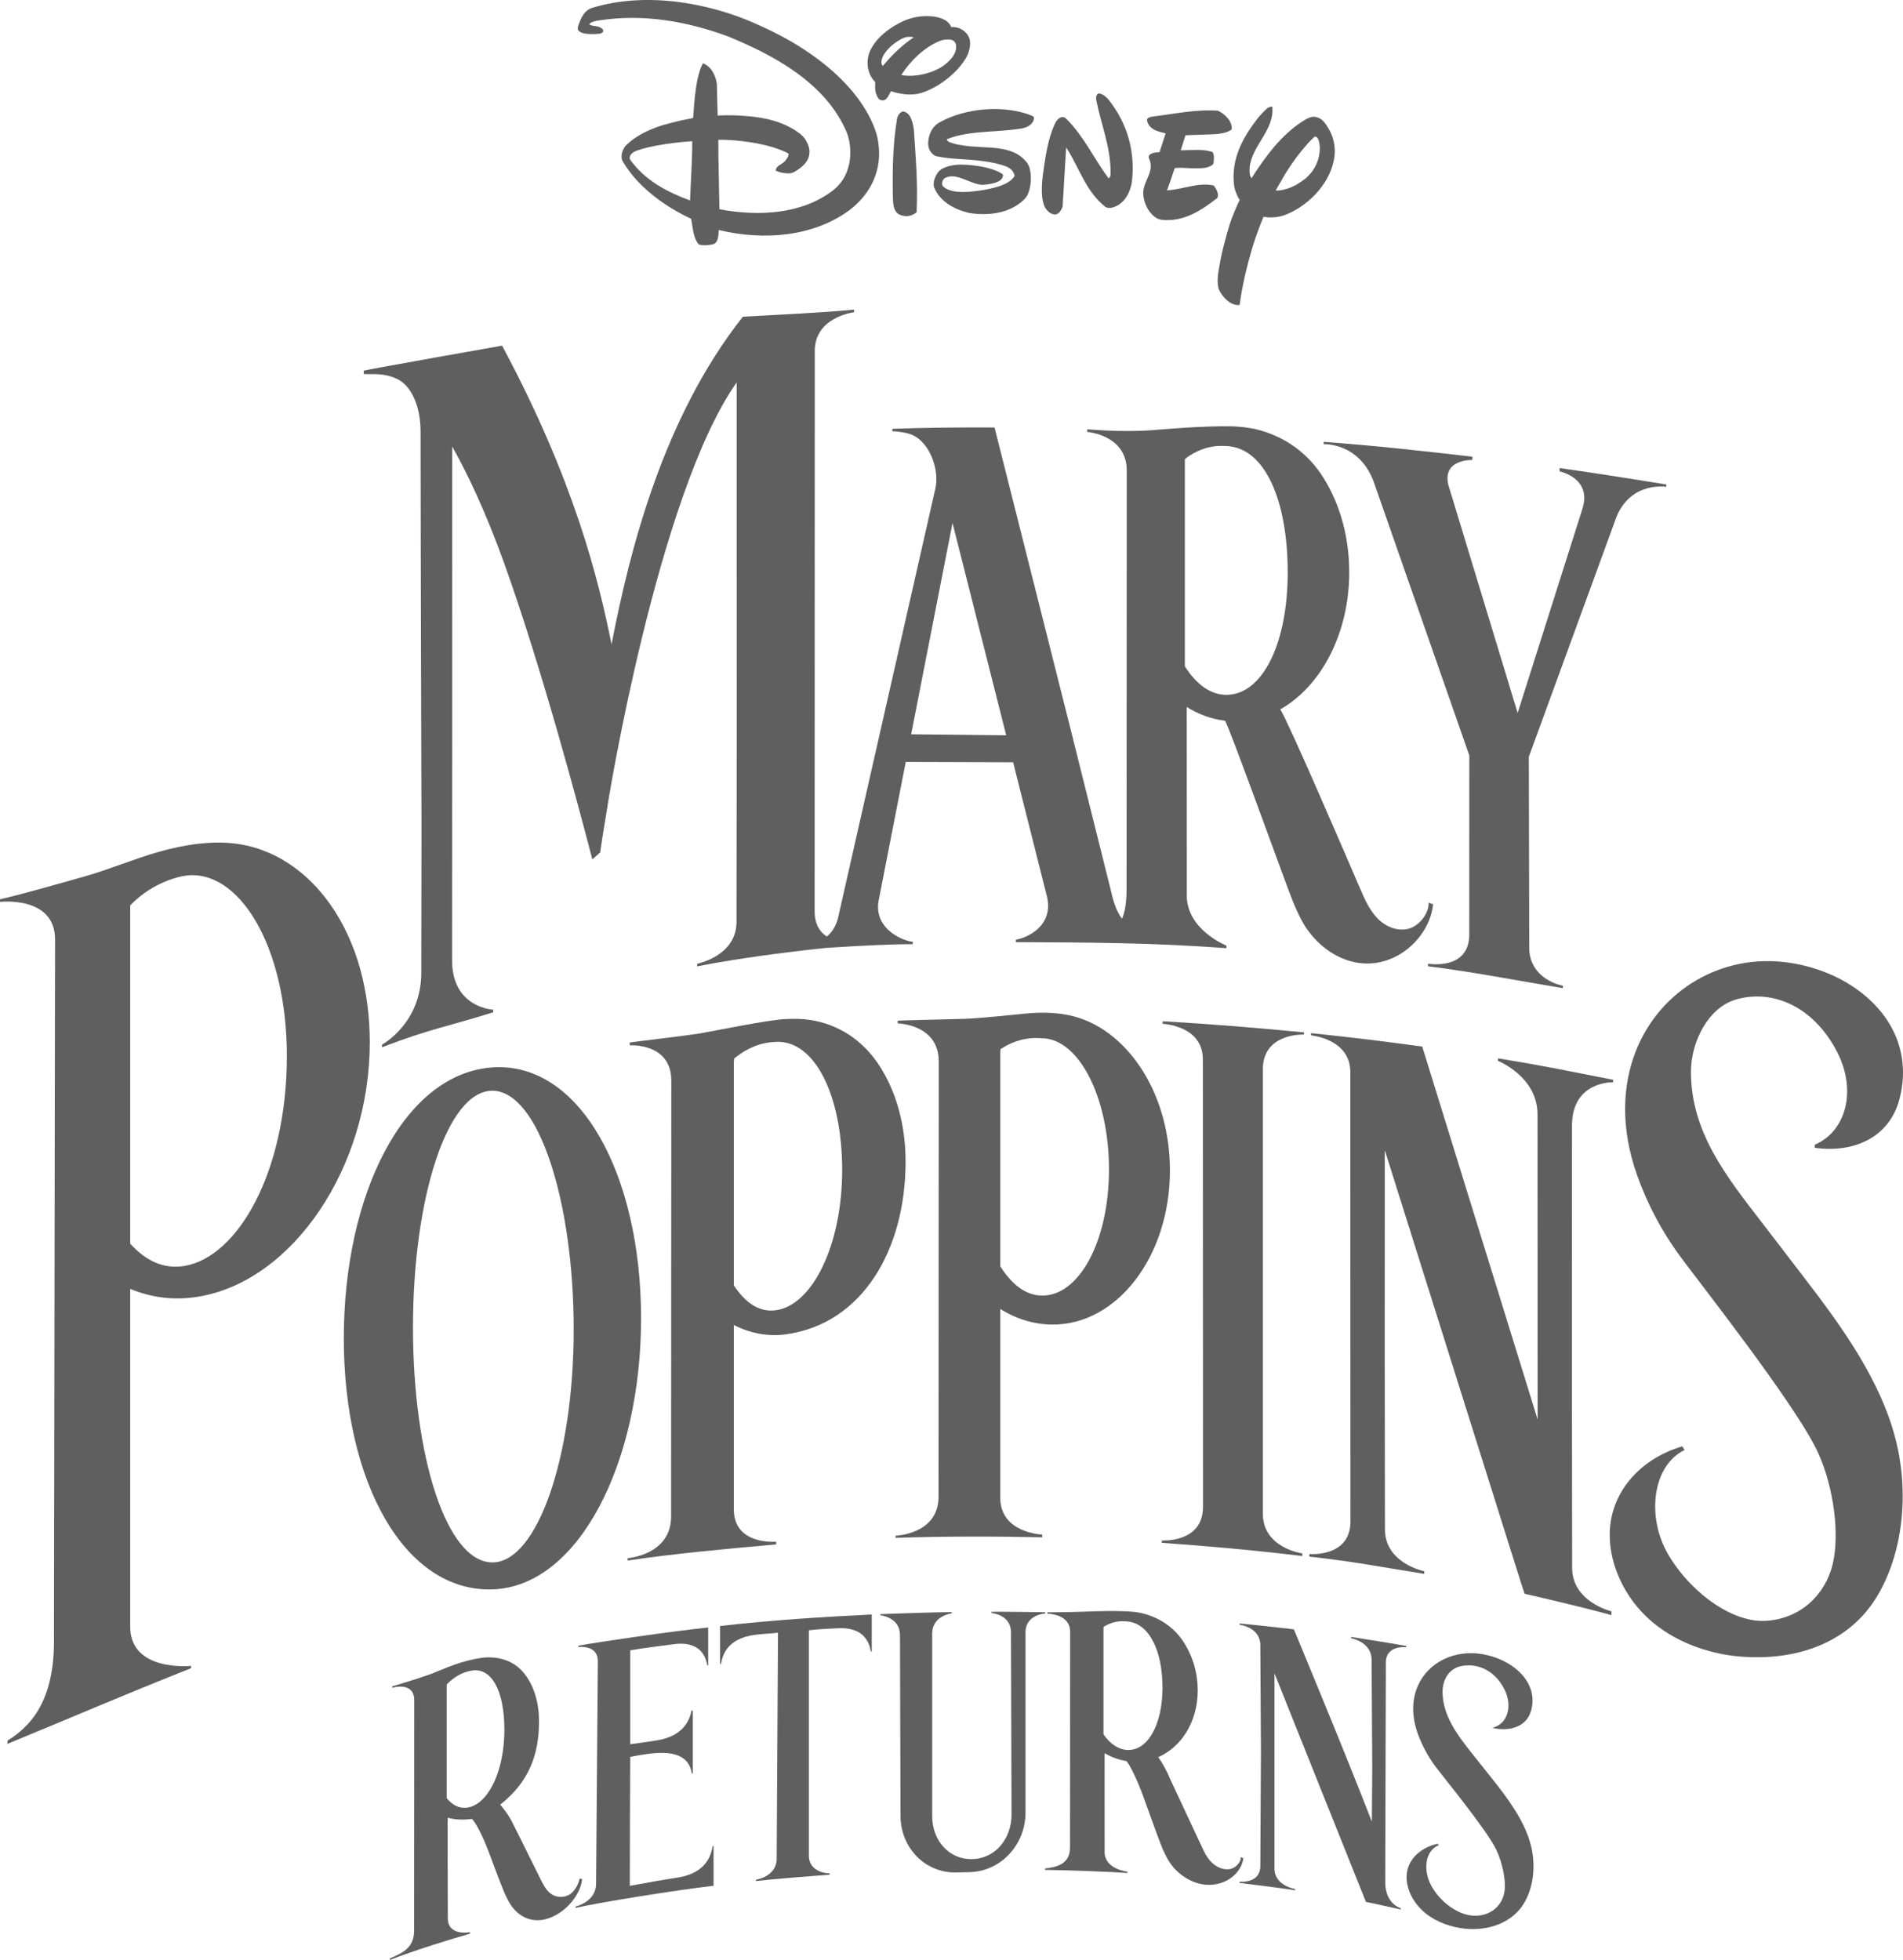 <?xml version="1.0" encoding="UTF-8"?>
<svg xmlns="http://www.w3.org/2000/svg" xmlns:xlink="http://www.w3.org/1999/xlink" width="436.91pt" height="450pt" viewBox="0 0 436.91 450" version="1.1">
<defs>
<clipPath id="clip1">
  <path d="M 369 220 L 436.91 220 L 436.91 381 L 369 381 Z M 369 220 "/>
</clipPath>
</defs>
<g id="surface1">
<path style=" stroke:none;fill-rule:nonzero;fill:rgb(37.299%,37.299%,37.299%);fill-opacity:1;" d="M 209.484 28.121 C 209.125 26.941 208.633 25.777 207.328 25.578 C 206.57 25.754 206.137 26.531 205.98 27.102 C 205.051 32.57 204.891 38.293 204.973 44.102 C 205.07 46.094 204.719 48.988 207.156 49.496 C 208.34 49.836 209.512 49.496 210.438 48.734 C 210.762 42.176 210.23 36.152 209.82 29.859 C 209.73 29.078 209.57 28.441 209.484 28.121 "/>
<path style=" stroke:none;fill-rule:nonzero;fill:rgb(37.299%,37.299%,37.299%);fill-opacity:1;" d="M 276.891 30.887 C 278.051 30.812 281.266 30.965 282.785 29.703 C 282.953 27.852 281.266 26.168 279.594 25.41 C 274.445 25.074 269.562 26.168 264.688 26.758 C 264.227 26.828 263.336 26.926 263.336 27.602 C 263.758 29.785 265.945 30.215 267.629 30.629 L 267.539 30.883 L 266.203 34.965 L 265.867 34.969 L 265.223 35.027 C 265.086 35.047 264.93 35.074 264.781 35.117 C 264.227 35.297 263.551 35.574 263.758 36.27 C 265.355 39.473 262.156 41.652 262.496 44.859 C 262.723 46.941 263.816 49.102 265.672 50.156 C 265.945 50.285 266.348 50.434 266.887 50.492 C 271.789 50.93 275.793 48.344 279.492 45.449 C 279.918 44.523 279.25 43.344 278.648 42.586 C 275.117 41.824 271.75 43.426 268.219 43.68 L 268.211 43.672 L 267.926 43.703 C 268.297 42.801 268.957 40.844 269.699 38.594 C 270.148 38.535 271.047 38.492 271.77 38.547 C 272.488 38.57 273.258 38.641 273.691 38.637 C 275.398 38.637 277.117 38.777 278.363 37.855 C 278.57 37.688 278.621 37.465 278.629 37.332 C 278.676 36.742 278.852 35.598 278.402 34.926 C 276.293 34.168 273.691 34.508 271.41 34.508 L 271.086 34.512 L 272.176 31.055 "/>
<path style=" stroke:none;fill-rule:nonzero;fill:rgb(37.299%,37.299%,37.299%);fill-opacity:1;" d="M 303.984 27.992 C 303.82 27.805 303.641 27.641 303.527 27.535 C 302.953 27.094 302.281 26.812 301.551 26.801 C 300.996 26.805 300.246 27.164 299.859 27.371 C 297.086 28.965 294.664 31.215 292.441 33.82 C 292.402 33.867 292.363 33.914 292.328 33.961 C 291.012 35.547 289.18 37.949 287.352 40.934 C 286.844 40.352 286.844 39.137 286.906 38.395 C 287.492 33.258 292.68 29.816 292.102 24.473 C 291.137 24.402 290.504 25.301 289.848 25.922 C 289.617 26.16 289.363 26.438 289.105 26.73 C 285.449 31.305 282.535 36.441 283.344 42.664 C 283.48 43.492 283.801 44.398 284.18 45.145 C 284.332 45.465 284.492 45.719 284.621 45.891 C 283.754 47.695 282.949 49.625 282.277 51.648 C 281.297 54.938 280.391 58.254 279.855 61.746 C 279.691 62.539 279.445 64.059 279.621 65.402 C 279.656 65.809 279.734 66.203 279.895 66.57 C 280.73 68.344 282.676 70.281 284.605 70.023 C 285.195 65.57 286.234 61.285 287.453 57.086 C 288.109 54.961 288.973 52.453 290.082 49.781 C 292.613 50.223 294.672 49.477 294.672 49.477 C 299.969 47.621 305.004 42.578 306.16 37.105 C 306.98 33.758 306.039 30.562 303.984 27.992 M 303.023 34.059 L 303.02 34.055 C 302.984 36.73 301.895 39.07 299.844 40.898 C 297.836 42.496 295.48 43.754 292.891 43.762 C 293.012 43.527 293.133 43.289 293.266 43.055 C 293.855 42.027 294.449 40.992 295.055 39.953 C 296.535 37.559 298.23 35.227 300.141 33.074 C 300.195 33.02 300.238 32.965 300.293 32.906 C 300.336 32.863 300.375 32.816 300.418 32.77 C 300.812 32.344 301.23 31.926 301.656 31.512 C 301.762 31.434 301.926 31.34 302.078 31.383 L 302.07 31.379 C 302.508 31.457 302.672 31.984 302.812 32.426 C 302.902 32.758 303.023 33.355 303.023 34.055 "/>
<path style=" stroke:none;fill-rule:nonzero;fill:rgb(37.299%,37.299%,37.299%);fill-opacity:1;" d="M 221.961 7.742 C 221.859 7.613 221.742 7.496 221.625 7.391 L 221.637 7.391 C 221.637 7.391 220.945 6.691 220.004 6.398 C 219.906 6.371 219.809 6.344 219.719 6.32 C 219.277 6.219 218.895 6.195 218.652 6.195 C 218.562 6.195 218.473 6.199 218.371 6.211 C 218.078 5.211 216.875 4.566 216.875 4.566 C 216.047 4.113 215.125 3.895 214.289 3.793 L 214.184 3.777 C 212.168 3.566 210.598 3.828 209.367 4.141 C 208.387 4.402 207.531 4.77 207.031 5.008 C 202.273 7.387 200.441 10.125 199.742 11.734 C 199.723 11.773 199.695 11.812 199.676 11.852 C 199.605 12.035 199.539 12.227 199.48 12.418 C 199.395 12.699 199.348 12.902 199.328 13.016 C 198.902 15.074 199.391 17.285 200.941 18.836 C 200.941 19.027 200.914 19.609 200.922 20.176 C 200.938 20.484 200.973 20.879 201.066 21.262 C 201.125 21.48 201.215 21.727 201.328 22.004 C 201.691 22.781 202.027 23.043 202.625 23.043 C 203.715 23.133 204.223 21.359 204.559 20.945 C 206.664 21.613 209.188 22.039 211.465 21.359 C 213.059 20.855 214.414 20.184 215.836 19.258 C 218.18 17.707 220.316 15.785 221.812 13.266 C 222.285 12.426 222.512 11.621 222.613 11.094 C 222.855 9.812 222.734 8.672 221.961 7.742 M 202.973 14.805 C 202.883 14.914 202.789 15.02 202.703 15.133 C 202.254 14.742 202.336 14.109 202.5 13.508 C 202.629 13.055 202.82 12.73 202.875 12.637 C 203.223 12.043 203.723 11.426 204.223 10.926 C 204.988 10.16 205.895 9.535 206.859 8.988 C 207.035 8.895 207.301 8.773 207.547 8.68 C 207.57 8.664 207.602 8.652 207.641 8.641 C 207.906 8.547 208.477 8.391 209.281 8.477 L 209.293 8.477 C 209.449 8.492 209.629 8.52 209.793 8.566 C 206.441 10.781 203.793 13.809 202.973 14.805 M 216.422 15.223 C 215.672 15.723 214.906 16.059 214.156 16.391 C 211.801 17.242 209.355 17.66 206.922 17.242 C 209.004 13.949 212.312 10.746 215.895 9.355 C 216.086 9.293 216.473 9.172 216.879 9.109 C 217.914 9.016 219.094 8.93 219.461 10.164 C 219.879 12.352 218.027 14.039 216.422 15.223 "/>
<path style=" stroke:none;fill-rule:nonzero;fill:rgb(37.299%,37.299%,37.299%);fill-opacity:1;" d="M 255.578 24.316 C 254.902 23.348 253.723 21.535 252.211 21.453 C 251.621 21.711 251.594 22.547 251.703 23.047 C 252.801 28.586 254.969 33.617 254.984 39.562 C 254.984 39.797 254.977 40.191 254.918 40.43 C 254.84 40.672 254.707 40.875 254.48 40.902 C 251.16 36.414 248.906 31.367 244.809 27.27 C 244.629 27.109 244.504 27.027 244.438 26.988 C 243.773 26.691 243.168 27.055 242.707 27.57 C 242.586 27.734 242.328 28.098 242.047 28.723 C 240.746 31.742 240.141 35.102 239.672 38.461 C 239.414 40.164 238.66 44.859 239.836 47.465 C 240.34 48.398 241.266 49.32 242.359 49.238 C 243.113 49.152 243.703 48.227 243.961 47.465 L 244.781 33.836 L 245.137 34.422 C 247.922 38.883 249.344 43.93 253.723 47.465 C 254.344 47.875 255.145 47.781 255.828 47.504 C 256.262 47.352 256.863 47.086 257.363 46.637 C 258.867 45.426 259.66 43.324 259.879 41.648 C 260.625 35.258 259.031 29.277 255.578 24.316 "/>
<path style=" stroke:none;fill-rule:nonzero;fill:rgb(37.299%,37.299%,37.299%);fill-opacity:1;" d="M 237.391 27.078 C 237.383 26.973 237.34 26.863 237.246 26.758 C 237.191 26.703 237.098 26.645 237.02 26.609 C 230.633 23.988 221.789 24.754 215.859 28.02 C 214.055 28.953 213.246 30.695 213.102 32.66 C 213.09 32.992 213.102 33.844 213.469 34.531 C 213.77 35.039 214.191 35.5 214.676 35.762 C 214.75 35.793 214.879 35.84 215.031 35.883 C 216.984 36.297 219.062 36.441 221.137 36.574 C 222.184 36.652 222.941 36.699 222.941 36.699 C 226.867 37.031 228.723 37.535 228.723 37.535 L 228.742 37.535 C 230.316 37.973 232.488 38.328 232.922 40.266 C 232.938 40.352 232.926 40.402 232.895 40.48 C 231.57 42.602 227.617 43.328 224.957 43.762 C 223.215 43.965 218.805 44.691 216.652 42.926 C 216.363 42.672 216.297 42.379 216.285 42.215 C 216.285 42.172 216.285 42.129 216.293 42.086 L 216.293 42.078 C 216.309 41.781 216.406 41.469 216.605 41.188 C 216.641 41.145 216.734 41.027 216.891 40.922 C 219.672 39.309 223.215 42.758 226.051 42.41 C 228.914 42.129 229.832 41.445 230.125 40.828 C 230.359 40.367 230.25 40.051 230.25 40.051 C 229.246 39.211 226.977 38.539 225.125 38.207 C 222.5 37.828 218.766 37.277 216.137 38.855 C 216.094 38.883 215.598 39.199 215.262 39.691 C 214.754 40.441 214.387 41.344 214.348 42.309 C 214.348 42.477 214.367 42.727 214.465 43.02 C 215.809 46.379 219.316 48.16 222.516 48.891 C 226.859 49.59 231.559 49 234.773 46.141 L 234.77 46.141 C 235.387 45.594 235.719 45.102 235.871 44.836 C 236.68 43.234 236.926 40.664 236.406 38.672 C 236.258 38.113 236.016 37.68 235.816 37.395 C 232.48 32.992 226.324 34.238 221.121 33.398 C 220.473 33.309 219.562 33.152 218.754 32.895 C 218.254 32.754 217.953 32.621 217.797 32.539 C 217.754 32.516 217.711 32.488 217.668 32.465 C 217.656 32.453 217.652 32.449 217.652 32.449 C 217.535 32.363 217.445 32.25 217.402 32.098 C 217.391 32.008 217.438 31.961 217.473 31.934 C 221.992 30.121 227.43 30.367 232.449 29.781 C 234.047 29.539 235.723 29.602 236.824 28.383 C 236.863 28.344 236.914 28.285 236.98 28.199 C 236.98 28.191 236.988 28.188 236.988 28.184 C 236.996 28.184 236.996 28.18 236.996 28.18 C 237.102 28.031 237.227 27.824 237.305 27.566 C 237.355 27.434 237.375 27.305 237.383 27.211 L 237.383 27.16 C 237.391 27.125 237.391 27.105 237.391 27.094 L 237.391 27.09 "/>
<path style=" stroke:none;fill-rule:nonzero;fill:rgb(37.299%,37.299%,37.299%);fill-opacity:1;" d="M 201.605 32.492 C 201.605 32.492 200.766 23.402 187.969 13.727 C 187.887 13.664 187.801 13.598 187.723 13.531 C 187.676 13.496 187.625 13.469 187.578 13.438 C 186.684 12.766 185.73 12.102 184.715 11.434 C 180.652 8.742 176.465 6.734 173.121 5.273 C 163.25 0.941 148.789 -2.129 135.871 1.828 C 134.004 2.496 133.332 4.285 132.73 5.973 C 132.668 6.215 132.578 6.676 132.754 6.965 C 133.438 7.711 134.555 7.781 135.645 7.824 C 136.098 7.828 137.07 7.824 137.723 7.727 C 138.129 7.633 138.496 7.461 138.488 7.023 C 138.477 6.922 138.453 6.859 138.41 6.797 C 137.582 5.754 136.246 6.164 135.344 5.648 C 135.316 5.621 135.312 5.586 135.32 5.555 C 135.363 5.484 135.406 5.422 135.465 5.371 L 135.457 5.371 C 135.77 5.078 136.312 4.922 136.781 4.82 C 136.793 4.812 136.953 4.781 136.969 4.773 C 137.059 4.762 137.148 4.742 137.242 4.73 C 137.344 4.715 137.41 4.707 137.41 4.707 C 147.859 3.062 157.973 4.992 167.016 8.312 C 177.395 12.547 189.48 18.918 194.336 30.242 C 194.457 30.543 194.59 30.898 194.711 31.293 C 194.719 31.328 194.73 31.363 194.742 31.398 C 194.762 31.473 194.777 31.547 194.801 31.617 C 194.855 31.844 194.906 32.07 194.953 32.301 C 194.965 32.352 194.977 32.398 194.984 32.453 C 195.734 36.422 194.801 40.789 191.504 43.504 C 184.348 49.23 174.172 49.73 165.168 48.047 L 164.93 35.277 C 164.934 34.633 164.938 33.152 164.914 32.473 C 164.906 32.23 164.91 32.344 164.918 32.105 C 166.105 32.078 166.445 32.105 166.844 32.121 C 170.898 32.309 176.633 33.051 180.883 35.156 C 180.949 35.203 181.055 35.289 181.059 35.438 L 181.059 35.449 C 181.059 35.473 181.055 35.504 181.043 35.527 C 181 35.785 180.887 36.027 180.77 36.23 C 180.77 36.238 180.762 36.246 180.758 36.254 C 180.703 36.34 180.652 36.426 180.598 36.496 C 180.266 36.992 180.055 37.164 179.992 37.211 C 179.238 37.844 178.129 38.148 178.129 39.113 C 178.137 39.184 178.156 39.207 178.234 39.254 C 179.102 39.629 180.113 39.805 181.07 39.816 C 181.203 39.816 181.711 39.801 182.238 39.535 C 183.664 38.758 185.324 37.5 185.699 35.922 C 186.105 34.492 185.633 33.277 184.992 32.156 C 184.59 31.492 183.984 30.945 183.668 30.699 C 180.16 28.027 175.895 27.004 171.477 26.652 C 168.836 26.422 166.824 26.441 165.68 26.496 L 165.332 26.496 L 165.039 26.512 C 165.027 26.512 164.773 26.535 164.758 26.535 L 164.578 19.254 C 164.32 17.406 163.316 15.219 161.379 14.539 C 159.355 18.246 159.312 26.445 159.117 27.09 C 158.879 27.141 158.629 27.191 158.395 27.246 C 157.062 27.484 155.613 27.801 154.102 28.211 C 152.844 28.527 151.59 28.883 150.352 29.355 C 148.062 30.262 145.773 31.395 143.801 33.301 C 143.664 33.445 143.492 33.641 143.355 33.848 C 142.891 34.578 142.582 35.539 142.75 36.453 C 142.77 36.539 142.84 36.785 142.98 37.062 C 146.465 43.02 152.781 47.492 158.68 50.234 C 159.105 52.344 159.105 54.613 160.453 56.137 C 161.633 56.461 162.938 56.277 163.82 56.051 C 164.992 55.57 164.922 53.941 165.023 52.816 C 165.117 52.832 165.105 52.832 165.164 52.848 C 175.426 55.289 186.711 54.355 194.961 48.297 C 200.113 44.434 202.645 38.734 201.605 32.492 M 158.43 46.023 C 153.41 44.188 148.145 41.516 144.695 36.691 C 144.633 36.594 144.605 36.508 144.59 36.453 C 144.59 36.445 144.586 36.438 144.586 36.43 C 144.582 36.422 144.582 36.414 144.582 36.406 C 144.434 35.496 145.512 34.816 146.223 34.578 C 148.16 33.906 150.266 33.48 152.371 33.145 C 156.047 32.586 158.086 32.48 158.934 32.414 C 158.934 36.961 158.598 41.398 158.43 46.023 "/>
<path style=" stroke:none;fill-rule:nonzero;fill:rgb(37.299%,37.299%,37.299%);fill-opacity:1;" d="M 358.066 107.465 L 358.066 108.219 C 358.066 108.219 365.566 109.742 363.312 116.809 L 348.438 163.695 L 332.852 112.406 C 330.277 105.332 338.039 105.613 338.039 105.613 L 338.039 104.859 C 327.312 103.609 315.254 102.27 303.902 101.453 L 303.902 101.992 C 303.902 101.992 311.855 101.551 315.309 110.379 L 337.34 173.461 L 337.328 214.77 C 337.156 222.898 327.887 221.262 327.887 221.262 L 327.875 221.859 C 338.105 223.137 347.473 224.984 358.812 226.883 L 358.812 226.32 C 356.27 225.844 350.938 223.516 351.098 217.32 L 351.004 173.766 L 371.191 118.496 C 374.648 110.453 382.57 111.781 382.57 111.781 L 382.57 111.238 C 374.68 109.953 365.676 108.531 358.066 107.465 "/>
<path style=" stroke:none;fill-rule:nonzero;fill:rgb(37.299%,37.299%,37.299%);fill-opacity:1;" d="M 299.375 237.531 L 299.391 237.039 C 288.938 236.016 278.891 235.188 266.945 234.48 L 266.934 235.082 C 266.934 235.082 276.379 235.398 276.164 243.535 L 276.195 346.18 C 276.027 354.328 266.758 353.688 266.758 353.688 L 266.746 354.23 C 277.336 354.988 287.938 355.922 298.984 357.266 L 298.996 356.664 C 298.996 356.664 289.73 355.414 289.941 347.273 L 289.941 245.262 C 290.113 237.117 299.375 237.531 299.375 237.531 "/>
<path style=" stroke:none;fill-rule:nonzero;fill:rgb(37.299%,37.299%,37.299%);fill-opacity:1;" d="M 370.352 248.488 L 370.367 247.918 C 359.445 245.801 355.738 244.938 343.93 242.992 L 343.922 243.578 C 343.922 243.578 353 247.172 353 255.879 L 353.02 325.902 L 326.531 240.285 L 326.527 240.285 C 316.188 238.922 312.738 238.445 301.004 237.211 L 300.988 237.719 C 300.988 237.719 310.02 238.504 310.02 246.137 L 310.051 349.551 C 309.879 357.645 300.613 356.805 300.613 356.805 L 300.598 357.402 C 311.09 358.578 315.832 359.582 326.984 361.355 L 326.996 360.762 C 326.996 360.762 317.754 358.926 317.969 350.84 L 317.922 310.902 L 317.934 264.074 L 349.316 363.77 L 350.047 365.938 C 350.047 365.938 361.602 368.531 369.961 370.832 L 369.98 369.969 C 369.98 369.969 360.738 367.762 360.949 359.699 L 360.906 320.371 L 360.914 258.422 C 360.914 248.16 370.352 248.488 370.352 248.488 "/>
<path style=" stroke:none;fill-rule:nonzero;fill:rgb(37.299%,37.299%,37.299%);fill-opacity:1;" d="M 241.461 232.57 C 239.379 232.441 237.277 232.527 235.215 232.742 C 233.492 232.922 224.727 233.812 221.566 233.922 C 219.156 234.004 206.102 234.297 206.102 234.344 L 206.102 234.977 C 206.102 234.977 215.551 235.117 215.527 243.738 L 215.48 343.879 C 215.301 352.305 205.625 352.602 205.625 352.602 L 205.609 353.094 C 216.621 352.727 227.738 352.723 239.27 352.969 L 239.285 352.348 C 239.285 352.348 229.43 352.016 229.652 343.586 L 229.652 300.527 C 233.18 302.777 237.289 304.07 241.453 304.125 C 256.449 304.312 268.605 288.469 268.605 268.738 C 268.605 260.809 266.645 252.715 262.363 245.871 C 258.789 240.156 253.41 235.219 246.699 233.406 C 244.984 232.941 243.227 232.68 241.461 232.57 M 239.215 297.469 C 235.473 297.422 232.32 294.926 229.652 290.754 L 229.652 241.336 C 229.824 241.121 229.652 240.941 229.652 240.941 C 231.422 239.719 234.434 238.227 238.262 238.336 C 238.262 238.336 238.895 238.375 239.215 238.379 C 247.719 238.484 254.609 251.973 254.609 268.504 C 254.609 285.035 247.719 297.574 239.215 297.469 "/>
<path style=" stroke:none;fill-rule:nonzero;fill:rgb(37.299%,37.299%,37.299%);fill-opacity:1;" d="M 75.848 207.68 C 70.664 200.293 62.867 194.5 53.137 193.59 C 50.652 193.359 48.105 193.43 45.543 193.727 C 42.523 194.074 39.48 194.734 36.492 195.574 C 30.789 197.184 24.891 199.703 19.219 201.293 C 13.93 202.777 5.852 205.125 0.016 206.477 L 0 207.074 C 0 207.074 12.641 205.602 12.641 215.703 L 12.387 375.633 C 12.656 389.297 7.961 395.809 1.754 399.621 L 1.684 400.402 C 19.73 392.965 25.895 390.188 43.828 383.035 L 43.891 382.484 C 43.891 382.484 29.562 383.996 29.895 373.113 L 29.895 295.926 C 34.73 297.934 39.91 298.645 45.535 297.719 C 67.273 294.137 84.898 267.984 84.898 239.309 C 84.898 227.781 82.051 216.52 75.848 207.676 M 42.285 290.672 C 37.629 291.438 33.473 289.512 29.895 285.547 L 29.895 207.879 C 35.309 202.227 41.824 201.18 42.285 201.102 C 54.613 199.07 65.891 217.004 65.859 242.57 C 65.832 269.055 54.613 288.641 42.285 290.672 "/>
<path style=" stroke:none;fill-rule:nonzero;fill:rgb(37.299%,37.299%,37.299%);fill-opacity:1;" d="M 180.402 233.973 C 176.66 234.086 163.449 236.824 160.246 237.348 C 157.805 237.742 144.574 239.316 144.574 239.367 L 144.574 240.016 C 144.574 240.016 154.148 239.355 154.125 248.152 L 154.078 348.441 C 153.898 357.066 144.094 357.762 144.094 357.762 L 144.074 358.309 C 155.18 356.645 167.574 355.547 178.184 354.605 L 178.199 353.969 C 178.199 353.969 168.254 354.891 168.48 346.262 L 168.48 305.906 C 168.504 305.914 168.457 305.922 168.48 305.93 L 168.48 304.223 C 172.051 306.055 176.191 306.945 180.398 306.371 C 198.07 303.961 207.91 286.844 207.91 266.711 C 207.91 258.617 205.918 250.617 201.582 244.199 C 197.961 238.836 192.512 235.105 185.711 234.137 C 183.973 233.887 182.195 233.914 180.402 233.973 M 177.98 300.852 C 174.246 301.285 171.141 299.133 168.48 295.125 L 168.48 243.586 C 168.652 243.336 168.48 243.117 168.48 243.117 C 170.242 241.609 173.207 239.684 177.031 239.297 C 177.031 239.297 177.66 239.242 177.98 239.219 C 186.969 238.613 193.355 251.398 193.355 268.641 C 193.355 285.883 186.473 299.855 177.98 300.852 "/>
<path style=" stroke:none;fill-rule:nonzero;fill:rgb(37.299%,37.299%,37.299%);fill-opacity:1;" d="M 113.059 364.926 C 92.891 365.562 78.934 340.387 78.934 307.293 C 78.934 274.195 92.719 246.477 113.059 245.078 C 133.113 243.699 147.184 269.613 147.184 302.711 C 147.184 335.805 132.883 364.293 113.059 364.926 M 131.715 305.227 C 131.715 275.785 123.617 250.469 113.059 250.438 C 102.574 250.41 94.816 275.336 94.816 304.777 C 94.816 334.223 102.453 358.727 113.059 358.73 C 123.312 358.73 131.715 334.672 131.715 305.227 "/>
<path style=" stroke:none;fill-rule:nonzero;fill:rgb(37.299%,37.299%,37.299%);fill-opacity:1;" d="M 282.176 429.176 C 280.664 429.352 279.129 428.578 278.098 427.52 C 277.066 426.461 276.445 425.141 275.844 423.852 C 273.48 418.773 271.113 413.715 268.746 408.668 C 267.922 406.656 266.93 404.855 265.918 403.438 C 271.254 401.121 274.988 395.281 274.988 388.102 C 274.988 384.238 273.906 380.211 271.547 376.723 C 269.578 373.809 266.613 371.645 262.906 370.586 C 261.965 370.316 260.992 370.129 260.016 370.051 C 256.074 369.738 250.746 369.977 249.004 370.035 C 244.793 370.184 240.461 370.172 240.461 370.195 L 240.461 370.504 C 240.461 370.504 245.703 370.473 245.691 374.672 C 245.684 390.773 245.676 408.094 245.664 424.191 C 245.664 428.23 242.223 428.715 239.93 429.008 L 239.93 429.32 C 246.699 429.445 255.027 429.766 258.824 430.039 C 258.824 429.918 258.828 429.859 258.832 429.738 C 258.832 429.738 253.488 429.184 253.609 425.078 C 253.59 416.859 253.594 402.844 253.594 402.52 C 255.152 403.438 256.852 404.066 258.645 404.348 C 259.254 405.172 259.688 405.996 260.043 406.715 C 260.996 408.641 261.836 410.617 262.547 412.633 C 262.977 413.84 266.309 423.172 267.031 424.742 C 267.457 425.656 267.879 426.574 268.434 427.434 C 270.809 431.137 275.578 433.828 280.246 432.359 C 282.984 431.496 285.148 429.262 285.453 426.637 C 285.156 426.516 285.156 426.516 284.859 426.395 C 284.969 427.531 283.688 428.996 282.176 429.176 M 258.816 401.793 C 256.738 401.688 254.832 400.363 253.348 398.207 L 253.348 373.602 C 253.445 373.492 253.586 373.406 253.586 373.406 C 254.57 372.816 256.16 372.109 258.289 372.246 C 258.289 372.246 258.641 372.273 258.816 372.285 C 263.902 372.711 266.898 379.121 266.898 387.496 C 266.898 395.871 263.547 402.031 258.816 401.793 "/>
<path style=" stroke:none;fill-rule:nonzero;fill:rgb(37.299%,37.299%,37.299%);fill-opacity:1;" d="M 133.062 431.355 C 132.828 432.574 131.906 434.492 130.414 435.168 C 128.918 435.844 127.402 435.527 126.387 434.738 C 125.371 433.949 124.758 432.754 124.164 431.582 C 121.84 426.969 120.211 423.527 117.887 418.953 C 117 417.051 115.836 415.52 114.844 414.348 C 121.52 409.078 123.754 402.781 123.754 395.18 C 123.754 391.09 122.688 387.172 120.371 384.242 C 118.434 381.793 115.52 380.461 111.895 380.535 C 110.969 380.551 110.027 380.711 109.062 380.898 C 104.559 381.785 100.629 383.758 98.609 384.469 C 94.496 385.926 90.047 387.164 90.047 387.191 L 90.047 387.52 C 90.047 387.52 95.117 385.957 95.105 390.406 C 95.098 407.453 95.086 426.273 95.078 443.32 C 95.078 447.598 91.738 448.621 89.516 449.668 L 89.516 450 C 95.238 447.766 104.117 445.035 107.898 443.984 C 107.902 443.852 107.902 443.758 107.906 443.629 C 107.906 443.629 102.691 444.66 102.812 440.273 C 102.789 431.582 102.777 426.895 102.758 418.199 C 102.77 418.203 102.785 418.203 102.797 418.207 L 102.797 417.344 C 104.312 417.816 106.609 417.895 108.359 417.617 C 108.953 418.289 109.379 419.023 109.73 419.672 C 110.66 421.402 111.48 423.227 112.18 425.129 C 112.598 426.27 115.43 433.902 116.145 435.332 C 116.559 436.164 116.977 436.996 117.516 437.73 C 119.848 440.883 123.898 442.23 128.504 439.164 C 131.211 437.363 133.352 434.301 133.656 431.418 C 133.359 431.387 133.359 431.387 133.062 431.355 M 107.895 414.895 C 105.859 415.453 104.004 414.664 102.555 412.859 L 102.555 386.809 C 102.648 386.664 102.789 386.527 102.789 386.527 C 103.746 385.582 105.297 384.324 107.375 383.777 C 107.375 383.777 107.719 383.695 107.895 383.652 C 112.863 382.465 115.805 388.285 115.805 397.152 C 115.805 406.02 112.516 413.621 107.895 414.895 "/>
<path style=" stroke:none;fill-rule:nonzero;fill:rgb(37.299%,37.299%,37.299%);fill-opacity:1;" d="M 342.59 396.719 C 346.699 397.66 350.461 396.414 351.5 392.863 C 352.59 389.145 351.16 385.488 347.566 382.805 C 345.422 381.207 342.879 380.242 340.441 379.812 C 333.961 378.664 327.914 381.66 325.527 387.062 C 324.16 390.156 323.996 394.031 325.629 398.387 C 326.602 400.977 327.977 403.461 329.648 405.711 C 331.262 407.879 341.398 420.207 343.523 424.684 C 345.004 427.812 345.984 432.336 345.254 435.066 C 344.527 437.797 342.094 439.844 338.688 439.859 C 334.945 439.879 330.516 436.734 328.453 432.656 C 326.73 429.246 327.199 424.91 330.324 423.664 L 330.082 423.328 C 326.578 424.094 323.812 426.324 323.105 429.461 C 322.395 432.594 323.957 436.59 327.262 439.266 C 329.82 441.34 333.145 442.477 336.199 442.809 C 342.016 443.441 346.996 441.281 349.535 437.543 C 352.07 433.805 352.801 428.305 351.316 423.09 C 349.836 417.875 346.227 412.953 342.395 408.164 C 341.016 406.441 339.652 404.703 338.293 403.012 C 334.621 398.441 331.223 393.918 331.195 388.484 C 331.184 385.664 332.684 383.152 335.363 382.562 C 339.004 381.762 343.176 383.363 345.445 387.961 C 347.301 391.711 346.172 395.898 342.59 396.719 "/>
<g clip-path="url(#clip1)" clip-rule="nonzero">
<path style=" stroke:none;fill-rule:nonzero;fill:rgb(37.299%,37.299%,37.299%);fill-opacity:1;" d="M 414.289 293.434 C 411.078 289.273 407.906 285.07 404.738 280.98 C 396.191 269.941 388.281 259.902 388.227 246.203 C 388.195 239.094 392.27 231.344 398.508 229.504 C 406.984 227.004 416.547 231.117 421.91 241.781 C 426.219 250.34 423.949 259.684 416.656 262.836 L 416.656 263.539 C 425.703 264.801 433.77 261.109 436.074 252.441 C 438.613 242.906 435.289 233.879 426.91 227.582 C 421.93 223.84 416.004 221.738 410.328 220.977 C 395.242 218.941 381.168 227.289 375.609 241.234 C 372.43 249.219 372.043 259.008 375.848 269.781 C 378.109 276.188 381.309 282.266 385.207 287.723 C 388.961 292.977 412.562 322.727 417.504 333.742 C 420.953 341.43 422.449 352.207 420.754 359.184 C 419.055 366.16 413.387 371.652 405.465 372.141 C 396.746 372.676 386.66 364.047 382.418 355.828 C 378.18 347.605 379.5 336.461 386.777 332.91 C 386.215 332.086 386.777 332.906 386.215 332.086 C 378.055 334.484 371.613 340.48 369.969 348.477 C 368.32 356.477 371.957 366.348 379.645 372.656 C 385.609 377.551 393.344 379.984 400.449 380.414 C 413.992 381.238 425.008 376.352 430.914 366.59 C 436.82 356.828 438.52 342.863 435.066 329.902 C 431.617 316.945 423.219 305.012 414.289 293.438 "/>
</g>
<path style=" stroke:none;fill-rule:nonzero;fill:rgb(37.299%,37.299%,37.299%);fill-opacity:1;" d="M 165.328 374.68 L 165.328 382.078 C 165.41 382.066 165.449 382.062 165.527 382.051 C 165.852 380.398 166.637 376.199 173.434 375.344 C 175.504 375.098 176.555 375.102 178.621 374.879 C 178.52 391.828 178.418 410.043 178.316 426.992 C 178.121 430.934 173.559 431.594 173.559 431.594 C 173.555 431.711 173.555 431.773 173.547 431.891 C 174.145 431.848 177.781 431.363 190.48 430.434 C 190.477 430.316 190.477 430.258 190.473 430.137 C 190.473 430.137 185.898 430.137 185.707 426.238 L 185.707 374.309 C 186.016 374.281 186.172 374.266 186.48 374.234 C 188.777 373.992 189.645 373.988 191.945 373.871 C 198.754 373.348 199.621 377.613 199.949 379.199 C 200.027 379.195 200.066 379.191 200.145 379.188 L 200.145 370.691 C 188.523 371.258 177.215 371.977 165.328 373.332 "/>
<path style=" stroke:none;fill-rule:nonzero;fill:rgb(37.299%,37.299%,37.299%);fill-opacity:1;" d="M 163.824 423.832 C 163.746 423.844 163.703 423.848 163.625 423.859 C 163.301 425.512 162.488 429.977 155.715 431.07 C 151.094 431.789 149.203 432.164 144.594 432.988 C 144.594 423.43 144.688 403.395 144.688 403.395 C 144.688 403.395 147.938 402.672 150.965 402.48 C 157.762 402.129 158.52 405.594 158.852 407.195 L 159.066 407.191 L 159.066 392.758 L 158.77 392.766 C 158.363 394.68 157.152 398.508 150.965 399.566 C 148.285 400.008 144.688 400.477 144.688 400.477 L 144.688 378.906 C 148.434 378.297 149.883 378.152 154.363 377.551 C 161.137 376.52 162.07 380.816 162.395 382.379 C 162.473 382.367 162.512 382.359 162.59 382.352 L 162.59 373.672 C 154.133 374.559 137.867 376.926 132.793 377.848 C 132.789 377.965 132.789 378.043 132.781 378.164 C 132.781 378.164 137.391 377.516 137.258 381.566 C 137.152 397.949 136.953 416.277 136.852 432.664 C 136.738 436.711 132.121 437.758 132.121 437.758 C 132.117 437.875 132.113 437.934 132.109 438.055 C 137.199 436.887 154.641 434.031 163.824 432.973 L 163.824 430.082 "/>
<path style=" stroke:none;fill-rule:nonzero;fill:rgb(37.299%,37.299%,37.299%);fill-opacity:1;" d="M 227.621 370.066 C 227.625 370.184 227.625 370.246 227.629 370.363 C 227.629 370.363 231.93 370.641 232.109 374.559 C 232.152 388.191 232.195 402.941 232.238 416.574 C 232.258 422.188 228.508 426.742 223.188 426.852 C 217.883 426.965 214.023 422.586 214.023 416.984 L 214.023 374.84 C 214.203 370.91 218.508 370.43 218.508 370.43 C 218.512 370.309 218.512 370.25 218.516 370.133 C 215.723 370.137 203.82 370.527 202.133 370.609 C 202.137 370.727 202.141 370.758 202.145 370.879 C 202.145 370.879 206.445 371.266 206.625 375.176 C 206.664 388.68 206.707 403.406 206.75 416.91 C 206.773 424.387 212.527 430.113 219.613 429.918 C 220.805 429.887 221.395 429.871 222.586 429.844 C 229.688 429.691 235.445 423.652 235.445 416.156 L 235.445 374.562 C 235.629 370.645 239.965 370.469 239.965 370.469 C 239.965 370.352 239.969 370.293 239.973 370.172 C 238.5 370.125 229.094 370.023 227.621 370.066 "/>
<path style=" stroke:none;fill-rule:nonzero;fill:rgb(37.299%,37.299%,37.299%);fill-opacity:1;" d="M 310.188 375.844 C 310.191 375.965 310.195 376.023 310.195 376.141 C 310.195 376.141 314.723 376.918 314.906 380.863 C 314.953 389.094 315.004 397.562 315.055 405.793 C 315.02 411.5 315.004 412.547 314.965 418.258 C 309.039 402.902 297.062 374.09 297.059 374.09 C 297.066 374.066 286.172 372.859 284.605 372.754 C 284.609 372.871 284.609 372.934 284.613 373.051 C 284.613 373.051 289.164 373.559 289.355 377.5 C 289.402 385.73 289.453 393.957 289.5 402.184 C 289.453 410.398 289.402 420.441 289.355 428.66 C 289.164 432.559 284.613 432.027 284.613 432.027 C 284.609 432.145 284.609 432.207 284.605 432.324 C 286.164 432.516 294.164 433.492 297.344 434.008 C 297.34 433.887 297.336 433.828 297.336 433.707 C 297.336 433.707 292.68 433.008 292.605 429.094 L 292.605 384.191 C 299.414 401.211 313.453 436.289 313.605 436.684 C 315.09 436.957 320.465 438.172 321.605 438.418 L 321.605 438.145 C 319.758 437.477 318.039 435.609 318.039 432.172 C 318.039 432.172 318.039 429.051 318.047 427.27 C 318.09 412.094 318.133 396.68 318.18 381.5 C 318.363 377.621 322.879 378.215 322.879 378.215 C 322.879 378.098 322.883 378.039 322.887 377.922 C 321.344 377.605 311.734 376.055 310.188 375.844 "/>
<path style=" stroke:none;fill-rule:nonzero;fill:rgb(37.299%,37.299%,37.299%);fill-opacity:1;" d="M 327.988 207.262 C 328.184 209.48 325.941 212.625 323.297 213.262 C 320.652 213.895 317.965 212.66 316.164 210.758 C 314.359 208.855 313.277 206.367 312.227 203.926 C 308.098 194.336 295.699 165.527 293.934 162.871 C 303.246 157.633 309.77 145.516 309.77 131.395 C 309.77 123.797 307.883 116.062 303.762 109.555 C 300.301 104.086 295.082 100.242 288.562 98.602 C 286.977 98.203 284.34 97.902 282.711 97.875 C 275.949 97.766 267.359 98.559 264.461 98.773 C 257.133 99.312 249.621 98.527 249.621 98.574 L 249.621 99.18 C 249.621 99.18 258.715 99.812 258.691 108.074 L 258.648 204.098 C 258.648 207.918 258.098 209.82 257.59 210.926 C 255.98 208.773 255.359 205.762 255.223 205.176 L 245.668 166.902 C 245.668 166.902 228.918 100.504 228.34 98.156 C 220.449 98.113 213.035 98.176 204.895 98.449 L 204.871 99.023 C 205.445 99.031 206.91 99.102 208.594 99.559 C 213.141 100.781 215.809 107.531 214.754 112.164 C 208.395 140.129 192.539 210.141 192.539 210.141 C 192.012 213.004 190.535 214.488 189.816 215.031 C 188.297 214.023 187.094 212.328 187.031 209.453 L 187.062 80.883 C 186.852 72.746 196.086 71.695 196.086 71.695 L 196.07 71.094 C 189.32 71.773 177.57 72.328 170.555 72.719 C 152.262 95.863 144.562 126.336 140.406 147.953 C 137.406 133.027 131.859 110.324 115.273 79.359 C 115.273 79.359 85.242 84.68 83.516 85.094 L 83.516 85.883 C 86.035 85.98 88.238 85.594 91.258 87.055 C 94.195 88.477 96.562 92.824 96.562 99.164 C 96.562 123.324 96.77 189.297 96.77 189.297 L 96.723 223.344 C 96.723 235.008 87.703 239.848 87.703 239.848 L 87.719 240.445 C 99.188 236.055 102.445 235.82 113.242 232.422 L 113.227 231.824 C 113.227 231.824 103.664 231.41 103.797 220.301 L 103.828 102.523 C 107.496 109.059 111.562 117.699 115.66 129.062 C 124.262 152.91 132.992 185.723 135.996 197.316 C 136.598 196.785 137.195 196.242 137.805 195.715 C 138.199 192.629 139.43 185.453 139.43 185.391 C 139.43 184.945 150.969 113.578 169.133 87.797 L 169.141 171.219 L 169.098 211.359 C 169.312 219.484 160.078 221.273 160.078 221.273 L 160.09 221.875 C 172.078 219.488 187.211 217.891 189.477 217.66 C 189.664 217.641 189.852 217.629 190.043 217.617 C 197.848 217.109 204.961 216.762 209.559 216.785 L 209.57 216.219 C 208.129 216.266 200.469 213.672 201.727 206.762 L 207.953 174.945 L 232.602 175.023 L 240.379 205.875 C 241.977 212.727 235.566 215.426 233.242 215.75 L 233.23 216.316 C 248.996 216.402 264.004 216.375 281.562 217.711 L 281.578 217.113 C 281.578 217.113 272.27 213.426 272.48 205.344 L 272.457 162.324 C 275.164 164.012 278.129 165.102 281.254 165.48 C 282.312 167.035 295.578 204.004 296.844 206.992 C 297.582 208.734 298.32 210.484 299.285 212.098 C 303.434 219.051 311.762 223.629 319.922 219.883 C 324.711 217.684 328.492 212.848 329.031 207.617 C 328.512 207.438 328.512 207.438 327.988 207.262 M 209.195 168.59 L 218.688 120.078 L 231.016 168.828 Z M 281.555 159.535 C 277.93 159.535 274.613 157.098 272.027 152.969 L 272.027 105.484 C 272.195 105.27 272.441 105.086 272.441 105.086 C 274.152 103.844 276.922 102.324 280.633 102.383 C 280.633 102.383 281.246 102.402 281.555 102.414 C 290.418 102.746 295.645 114.93 295.645 131.395 C 295.645 147.863 289.801 159.535 281.555 159.535 "/>
</g>
</svg>

